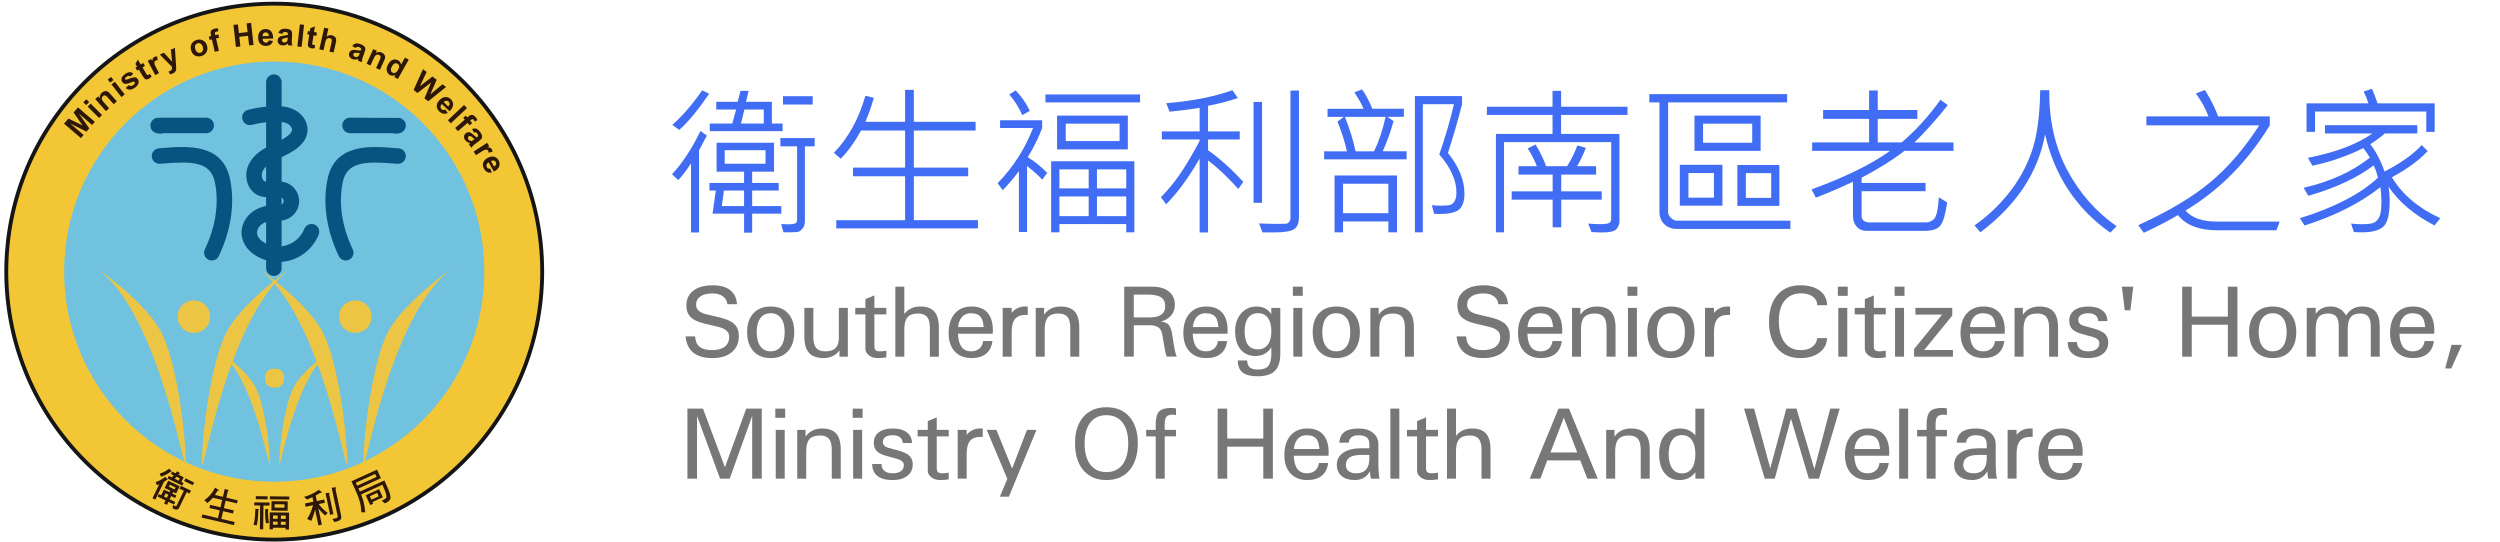 <?xml version="1.0" encoding="utf-8"?>
<!-- Generator: Adobe Illustrator 16.0.0, SVG Export Plug-In . SVG Version: 6.00 Build 0)  -->
<!DOCTYPE svg PUBLIC "-//W3C//DTD SVG 1.1//EN" "http://www.w3.org/Graphics/SVG/1.1/DTD/svg11.dtd">
<svg version="1.1" id="圖層_1" xmlns="http://www.w3.org/2000/svg" xmlns:xlink="http://www.w3.org/1999/xlink" x="0px" y="0px"
	 width="368.954px" height="79.99px" viewBox="0 0 368.954 79.99" enable-background="new 0 0 368.954 79.99" xml:space="preserve">
<g>
	<g>
		<path fill="#F3C636" d="M80.02,40.086c0,21.846-17.706,39.553-39.548,39.553c-21.84,0-39.545-17.707-39.545-39.553
			c0-21.84,17.705-39.546,39.545-39.546C62.313,0.541,80.02,18.246,80.02,40.086"/>
	</g>
	<g>
		<path fill="#151515" d="M40.471,79.922c-21.963,0-39.832-17.871-39.832-39.836c0-21.963,17.868-39.832,39.832-39.832
			c21.965,0,39.834,17.869,39.834,39.832C80.306,62.051,62.437,79.922,40.471,79.922z M40.471,0.826
			c-21.648,0-39.259,17.612-39.259,39.26c0,21.65,17.611,39.266,39.259,39.266c21.65,0,39.262-17.613,39.262-39.266
			C79.733,18.438,62.121,0.826,40.471,0.826z"/>
	</g>
	<g>
		<path fill="#71C2DF" d="M71.479,40.086c0,17.127-13.882,31.012-31.006,31.012S9.465,57.213,9.465,40.086
			c0-17.125,13.884-31.007,31.008-31.007S71.479,22.962,71.479,40.086"/>
	</g>
	<g>
		<path fill="#085481" d="M41.099,38.661c-1.057,0-2.115-0.256-3.044-0.754c-1.359-0.729-2.228-1.879-2.386-3.149
			c-0.158-1.242,0.401-2.547,1.457-3.396c0.84-0.676,1.983-1.058,3.219-1.076l0.372,0.004c0.284,0.005,0.555,0.01,0.733-0.043
			c0.213-0.063,0.402-0.303,0.417-0.529c0.014-0.225-0.141-0.481-0.348-0.574c-0.266-0.12-0.705-0.09-1.162-0.061
			c-0.669,0.046-1.497,0.104-2.294-0.271c-0.695-0.328-1.228-0.937-1.504-1.709c-0.323-0.904-0.269-1.961,0.144-2.828
			c0.691-1.452,2.091-2.279,3.082-2.773c0.241-0.121,0.485-0.234,0.729-0.352c0.766-0.359,1.488-0.7,2.05-1.186
			c0.313-0.271,0.502-0.54,0.535-0.76c0.045-0.307-0.233-0.717-0.633-0.934c-0.569-0.309-1.343-0.326-1.951-0.314
			c-1.124,0.023-2.25,0.184-3.35,0.471c-0.612,0.161-1.235-0.205-1.396-0.816c-0.16-0.611,0.207-1.237,0.818-1.396
			c1.273-0.334,2.577-0.517,3.876-0.544c0.895-0.021,2.047,0.025,3.091,0.588c1.271,0.688,1.997,2.009,1.81,3.282
			c-0.116,0.785-0.554,1.51-1.304,2.156c-0.798,0.689-1.699,1.113-2.57,1.523c-0.228,0.106-0.457,0.216-0.682,0.326
			c-1.095,0.549-1.742,1.092-2.038,1.709c-0.152,0.32-0.173,0.744-0.054,1.078c0.049,0.141,0.146,0.322,0.324,0.406
			c0.257,0.121,0.695,0.091,1.16,0.059c0.657-0.045,1.474-0.102,2.264,0.258c1.068,0.481,1.763,1.639,1.688,2.811
			c-0.077,1.172-0.914,2.229-2.036,2.57c-0.525,0.159-1.017,0.15-1.44,0.141l-0.302-0.002c-0.722,0.01-1.368,0.213-1.813,0.57
			c-0.429,0.345-0.678,0.878-0.621,1.328c0.076,0.609,0.668,1.133,1.198,1.418c1.017,0.547,2.273,0.635,3.36,0.236
			c1.086-0.396,1.989-1.274,2.415-2.35c0.232-0.588,0.898-0.875,1.485-0.643c0.587,0.23,0.875,0.896,0.642,1.483
			c-0.661,1.671-2.065,3.039-3.756,3.658C42.584,38.534,41.841,38.659,41.099,38.661z"/>
	</g>
	<g>
		<path fill="#085481" d="M40.418,40.725c-0.633,0-1.145-0.514-1.145-1.145v-27.46c0-0.632,0.512-1.145,1.145-1.145
			c0.632,0,1.144,0.513,1.144,1.145v27.461C41.562,40.213,41.05,40.725,40.418,40.725z"/>
	</g>
	<g>
		<path fill="#085481" d="M31.261,38.44c-0.166,0-0.333-0.037-0.493-0.113c-0.57-0.271-0.811-0.957-0.539-1.523
			c1.612-3.37,2.132-6.912,1.464-9.979c-0.651-3.002-3.474-3.012-7.396-2.705l-0.671,0.052c-0.646,0.042-1.178-0.428-1.225-1.058
			c-0.047-0.63,0.427-1.179,1.057-1.225l0.658-0.053c3.455-0.271,8.686-0.686,9.813,4.5c0.775,3.562,0.195,7.626-1.636,11.45
			C32.098,38.2,31.688,38.44,31.261,38.44z"/>
	</g>
	<g>
		<path fill="#085481" d="M23.615,19.727c-0.241,0-0.485-0.047-0.711-0.143c-0.584-0.24-0.861-0.912-0.619-1.496
			c0.213-0.514,0.756-0.785,1.278-0.685l0.075-0.039h6.792c0.632,0,1.144,0.513,1.144,1.146s-0.512,1.145-1.144,1.145h-6.306
			C23.961,19.702,23.789,19.727,23.615,19.727z"/>
	</g>
	<g>
		<path fill="#085481" d="M51.03,38.44c-0.427,0-0.838-0.24-1.034-0.652c-1.829-3.824-2.409-7.89-1.636-11.45
			c1.128-5.186,6.355-4.771,9.814-4.5l0.658,0.053c0.63,0.046,1.104,0.595,1.057,1.225c-0.047,0.63-0.573,1.1-1.225,1.058
			l-0.671-0.052c-3.92-0.307-6.744-0.295-7.396,2.704c-0.667,3.066-0.148,6.608,1.463,9.979c0.273,0.568,0.031,1.254-0.538,1.523
			C51.363,38.403,51.194,38.44,51.03,38.44z"/>
	</g>
	<g>
		<path fill="#085481" d="M58.475,19.727c-0.173,0-0.345-0.024-0.51-0.072h-6.306c-0.633,0-1.145-0.512-1.145-1.145
			s0.512-1.146,1.145-1.146l6.865,0.04c0.522-0.109,1.068,0.17,1.281,0.684c0.243,0.584-0.035,1.256-0.619,1.496
			C58.96,19.68,58.717,19.727,58.475,19.727z"/>
	</g>
	<g>
		<path fill="#EBC543" d="M14.317,39.583c0,0,7.334,5.139,9.53,9.531c2.384,4.764,3.575,15.486,3.575,19.061
			C27.421,71.747,23.847,46.731,14.317,39.583"/>
	</g>
	<g>
		<path fill="#EBC543" d="M42.909,39.583c0,0-7.335,5.139-9.531,9.531c-2.383,4.764-3.575,15.486-3.575,19.061
			C29.803,71.747,33.378,46.731,42.909,39.583"/>
	</g>
	<g>
		<path fill="#EBC543" d="M28.706,49.114h-0.188c-1.258,0-2.288-1.029-2.288-2.289v-0.188c0-1.262,1.03-2.289,2.288-2.289h0.188
			c1.26,0,2.289,1.027,2.289,2.289v0.188C30.995,48.084,29.966,49.114,28.706,49.114"/>
	</g>
	<g>
		<path fill="#EBC543" d="M38.143,39.583c0,0,7.335,5.139,9.531,9.531c2.383,4.764,3.575,15.486,3.575,19.061
			C51.248,71.747,47.673,46.731,38.143,39.583"/>
	</g>
	<g>
		<path fill="#EBC543" d="M66.735,39.583c0,0-7.336,5.139-9.53,9.531C54.82,53.877,53.63,64.6,53.63,68.174
			C53.63,71.748,57.205,46.731,66.735,39.583"/>
	</g>
	<g>
		<path fill="#EBC543" d="M52.532,49.114h-0.188c-1.26,0-2.288-1.029-2.288-2.289v-0.188c0-1.262,1.028-2.289,2.288-2.289h0.188
			c1.26,0,2.288,1.027,2.288,2.289v0.188C54.82,48.084,53.792,49.114,52.532,49.114"/>
	</g>
	<g>
		<path fill="#EBC543" d="M32.187,51.641c0,0,4.277,2.996,5.558,5.557c1.39,2.781,2.086,9.039,2.086,11.121
			C39.831,70.405,37.745,55.811,32.187,51.641"/>
	</g>
	<g>
		<path fill="#EBC543" d="M48.865,51.641c0,0-4.278,2.996-5.56,5.557c-1.389,2.781-2.085,9.039-2.085,11.121
			C41.22,70.405,43.305,55.811,48.865,51.641"/>
	</g>
	<g>
		<path fill="#EBC543" d="M40.757,57.198h-0.464c-0.637,0-1.158-0.518-1.158-1.156v-0.463c0-0.637,0.521-1.158,1.158-1.158h0.464
			c0.637,0,1.158,0.521,1.158,1.158v0.463C41.915,56.68,41.394,57.198,40.757,57.198"/>
	</g>
	<g>
		<path fill="#2D1708" d="M11.938,20.381l-2.49-2.129l0.644-0.752l2.084,1l-1.316-1.897l0.645-0.754l2.491,2.129l-0.4,0.467
			l-1.96-1.676l1.538,2.171l-0.414,0.482l-2.382-1.184l1.961,1.676L11.938,20.381z"/>
	</g>
	<g>
		<path fill="#2D1708" d="M12.711,15.511l-0.411-0.41l0.442-0.444l0.412,0.41L12.711,15.511z M14.619,17.414l-1.68-1.676
			l0.442-0.444l1.681,1.678L14.619,17.414z"/>
	</g>
	<g>
		<path fill="#2D1708" d="M17.248,14.961l-0.469,0.416l-0.803-0.905c-0.169-0.192-0.29-0.308-0.359-0.347
			c-0.071-0.039-0.141-0.054-0.215-0.046c-0.073,0.009-0.141,0.042-0.203,0.1c-0.083,0.07-0.136,0.157-0.161,0.26
			s-0.018,0.201,0.024,0.296c0.04,0.094,0.147,0.242,0.324,0.438l0.712,0.806l-0.47,0.416l-1.571-1.778l0.436-0.386l0.231,0.261
			c-0.022-0.338,0.084-0.612,0.32-0.82c0.104-0.092,0.216-0.154,0.334-0.193c0.12-0.039,0.226-0.048,0.322-0.029
			c0.096,0.019,0.183,0.058,0.267,0.115c0.083,0.058,0.184,0.156,0.305,0.295L17.248,14.961z"/>
	</g>
	<g>
		<path fill="#2D1708" d="M16.253,12.194l-0.356-0.458l0.495-0.387l0.357,0.459L16.253,12.194z M17.909,14.322l-1.457-1.873
			l0.495-0.387l1.457,1.874L17.909,14.322z"/>
	</g>
	<g>
		<path fill="#2D1708" d="M18.548,12.992l0.464-0.436c0.092,0.084,0.189,0.13,0.293,0.136c0.103,0.007,0.215-0.033,0.338-0.116
			c0.132-0.091,0.217-0.185,0.25-0.281c0.022-0.063,0.013-0.127-0.027-0.185c-0.027-0.039-0.06-0.063-0.103-0.073
			c-0.042-0.007-0.117,0.01-0.221,0.052c-0.479,0.194-0.802,0.292-0.966,0.293c-0.227,0-0.406-0.094-0.534-0.28
			c-0.117-0.17-0.147-0.357-0.093-0.566c0.054-0.207,0.222-0.406,0.502-0.6c0.268-0.186,0.499-0.277,0.688-0.28
			c0.188-0.002,0.369,0.065,0.534,0.203l-0.426,0.426c-0.074-0.062-0.153-0.093-0.239-0.094s-0.183,0.037-0.292,0.109
			c-0.136,0.095-0.22,0.18-0.253,0.261c-0.02,0.054-0.016,0.102,0.013,0.145c0.024,0.036,0.065,0.058,0.116,0.06
			c0.071,0.002,0.265-0.062,0.583-0.188c0.318-0.125,0.564-0.181,0.737-0.165c0.171,0.02,0.313,0.109,0.426,0.273
			c0.123,0.179,0.155,0.385,0.094,0.614c-0.063,0.232-0.239,0.449-0.532,0.65c-0.267,0.183-0.516,0.275-0.745,0.273
			C18.925,13.223,18.723,13.144,18.548,12.992z"/>
	</g>
	<g>
		<path fill="#2D1708" d="M21.14,9.296l0.257,0.432l-0.368,0.22l0.49,0.821c0.101,0.167,0.162,0.261,0.186,0.285
			c0.022,0.021,0.052,0.034,0.088,0.036c0.035,0.006,0.072-0.006,0.107-0.024c0.051-0.03,0.111-0.089,0.186-0.183l0.296,0.392
			c-0.094,0.128-0.219,0.24-0.378,0.335c-0.096,0.058-0.194,0.095-0.292,0.106c-0.097,0.015-0.18,0.008-0.249-0.023
			c-0.066-0.029-0.133-0.085-0.201-0.164c-0.049-0.056-0.131-0.179-0.245-0.369l-0.531-0.888l-0.247,0.146l-0.257-0.43l0.247-0.147
			l-0.243-0.402l0.354-0.642l0.43,0.722L21.14,9.296z"/>
	</g>
	<g>
		<path fill="#2D1708" d="M23.466,10.785L22.91,11.08l-1.108-2.099l0.515-0.273l0.158,0.297c0.014-0.186,0.044-0.32,0.091-0.402
			c0.047-0.081,0.114-0.146,0.205-0.193c0.126-0.064,0.267-0.095,0.421-0.088l0.083,0.574c-0.125-0.013-0.229,0.004-0.309,0.047
			c-0.079,0.042-0.132,0.097-0.163,0.17c-0.031,0.071-0.033,0.17-0.004,0.299c0.028,0.127,0.136,0.371,0.324,0.729L23.466,10.785z"
			/>
	</g>
	<g>
		<path fill="#2D1708" d="M23.582,8.053l0.61-0.271l1.203,1.309l-0.179-1.765l0.594-0.265l0.163,2.428l0.032,0.438
			c0.007,0.146,0.001,0.267-0.016,0.354c-0.016,0.087-0.043,0.166-0.085,0.232c-0.041,0.066-0.099,0.132-0.174,0.192
			c-0.077,0.063-0.169,0.116-0.278,0.164c-0.111,0.05-0.224,0.086-0.34,0.111l-0.251-0.427c0.099-0.022,0.182-0.051,0.255-0.082
			c0.134-0.061,0.214-0.144,0.243-0.249c0.031-0.106,0.035-0.229,0.015-0.364L23.582,8.053z"/>
	</g>
	<g>
		<path fill="#2D1708" d="M28.196,7.406c-0.062-0.2-0.07-0.408-0.029-0.625c0.042-0.217,0.138-0.401,0.29-0.554
			c0.149-0.154,0.336-0.266,0.558-0.332c0.344-0.104,0.661-0.078,0.948,0.079c0.286,0.154,0.482,0.402,0.585,0.745
			c0.105,0.345,0.08,0.661-0.073,0.954c-0.153,0.293-0.398,0.491-0.734,0.595c-0.209,0.063-0.422,0.077-0.638,0.041
			c-0.218-0.037-0.403-0.13-0.558-0.283C28.391,7.874,28.274,7.667,28.196,7.406z M28.82,7.251c0.069,0.228,0.175,0.382,0.319,0.471
			c0.144,0.087,0.292,0.105,0.45,0.06c0.158-0.048,0.271-0.148,0.34-0.3c0.07-0.152,0.07-0.343,0.001-0.571
			c-0.067-0.222-0.173-0.377-0.315-0.464c-0.143-0.088-0.292-0.108-0.449-0.06c-0.157,0.048-0.271,0.146-0.342,0.3
			C28.753,6.837,28.752,7.025,28.82,7.251z"/>
	</g>
	<g>
		<path fill="#2D1708" d="M30.823,5.411l0.34-0.08l-0.041-0.174c-0.045-0.195-0.057-0.344-0.038-0.45
			c0.02-0.104,0.078-0.201,0.173-0.287c0.098-0.086,0.23-0.146,0.4-0.188c0.174-0.041,0.352-0.054,0.53-0.041l0.016,0.446
			c-0.103,0-0.198,0.01-0.289,0.029c-0.088,0.021-0.148,0.058-0.177,0.106c-0.029,0.05-0.029,0.134-0.002,0.251l0.038,0.163
			l0.457-0.105l0.112,0.481L31.885,5.67l0.424,1.831l-0.612,0.144l-0.424-1.83l-0.34,0.078L30.823,5.411z"/>
	</g>
	<g>
		<path fill="#2D1708" d="M34.818,6.928L34.45,3.673l0.658-0.073l0.145,1.28l1.288-0.146l-0.146-1.281l0.657-0.075l0.369,3.256
			l-0.657,0.074l-0.162-1.423L35.316,5.43l0.161,1.424L34.818,6.928z"/>
	</g>
	<g>
		<path fill="#2D1708" d="M39.663,5.953l0.627,0.092c-0.076,0.231-0.199,0.409-0.37,0.532c-0.171,0.124-0.388,0.188-0.648,0.193
			c-0.413,0.009-0.721-0.12-0.924-0.388C38.187,6.17,38.103,5.9,38.095,5.57c-0.008-0.395,0.088-0.704,0.29-0.93
			c0.201-0.229,0.459-0.347,0.773-0.353c0.353-0.007,0.633,0.104,0.844,0.333c0.209,0.229,0.313,0.583,0.315,1.065L38.744,5.72
			c0.007,0.186,0.061,0.328,0.161,0.432c0.1,0.102,0.22,0.151,0.364,0.146c0.098-0.002,0.181-0.029,0.247-0.086
			C39.582,6.16,39.63,6.073,39.663,5.953z M39.685,5.318c-0.008-0.182-0.058-0.319-0.148-0.412c-0.091-0.092-0.201-0.136-0.33-0.134
			c-0.137,0.003-0.249,0.056-0.336,0.157c-0.087,0.101-0.128,0.236-0.124,0.407L39.685,5.318z"/>
	</g>
	<g>
		<path fill="#2D1708" d="M41.658,4.996l-0.563-0.131c0.074-0.227,0.193-0.391,0.355-0.493c0.162-0.103,0.397-0.146,0.705-0.13
			c0.279,0.014,0.486,0.057,0.62,0.131c0.134,0.073,0.226,0.162,0.275,0.269c0.051,0.104,0.069,0.293,0.056,0.563l-0.043,0.731
			c-0.01,0.208-0.008,0.361,0.008,0.463c0.014,0.099,0.048,0.207,0.096,0.323l-0.619-0.03c-0.016-0.043-0.032-0.105-0.051-0.189
			c-0.009-0.038-0.015-0.063-0.019-0.073c-0.113,0.099-0.231,0.171-0.355,0.218c-0.125,0.046-0.256,0.063-0.395,0.058
			c-0.244-0.011-0.433-0.088-0.566-0.227c-0.134-0.141-0.196-0.312-0.187-0.515c0.007-0.134,0.046-0.251,0.115-0.354
			c0.068-0.104,0.162-0.177,0.279-0.229c0.119-0.051,0.287-0.091,0.507-0.12c0.295-0.041,0.501-0.082,0.617-0.124l0.003-0.063
			c0.005-0.121-0.021-0.208-0.077-0.262c-0.056-0.056-0.167-0.086-0.332-0.095c-0.112-0.007-0.2,0.012-0.265,0.053
			C41.758,4.813,41.703,4.887,41.658,4.996z M42.472,5.546c-0.082,0.023-0.21,0.05-0.385,0.077
			c-0.176,0.028-0.292,0.061-0.348,0.092c-0.084,0.057-0.13,0.126-0.134,0.217c-0.005,0.088,0.024,0.165,0.087,0.231
			c0.063,0.067,0.144,0.104,0.246,0.108c0.113,0.005,0.222-0.026,0.328-0.098c0.079-0.052,0.133-0.117,0.16-0.197
			c0.02-0.055,0.032-0.155,0.041-0.307L42.472,5.546z"/>
	</g>
	<g>
		<path fill="#2D1708" d="M43.894,6.855l0.357-3.257l0.624,0.067l-0.357,3.256L43.894,6.855z"/>
	</g>
	<g>
		<path fill="#2D1708" d="M46.768,4.795L46.69,5.29l-0.425-0.065l-0.147,0.943c-0.03,0.192-0.043,0.306-0.04,0.336
			c0.002,0.033,0.018,0.063,0.043,0.087c0.025,0.025,0.059,0.042,0.099,0.05c0.058,0.009,0.144,0.001,0.259-0.021l-0.023,0.49
			c-0.153,0.039-0.322,0.045-0.504,0.017c-0.112-0.018-0.21-0.053-0.294-0.104c-0.083-0.051-0.142-0.111-0.174-0.177
			c-0.034-0.066-0.049-0.151-0.049-0.258c-0.002-0.072,0.013-0.221,0.048-0.438l0.16-1.023l-0.285-0.044l0.078-0.495l0.285,0.045
			l0.073-0.466l0.68-0.264l-0.13,0.828L46.768,4.795z"/>
	</g>
	<g>
		<path fill="#2D1708" d="M48.463,4.224l-0.266,1.175c0.25-0.188,0.512-0.248,0.787-0.188c0.139,0.032,0.262,0.086,0.363,0.164
			s0.171,0.165,0.21,0.261c0.041,0.094,0.06,0.191,0.057,0.297c-0.001,0.103-0.025,0.259-0.072,0.467l-0.308,1.355l-0.612-0.138
			l0.277-1.223c0.055-0.243,0.078-0.4,0.07-0.472c-0.008-0.068-0.037-0.132-0.088-0.183c-0.049-0.053-0.12-0.088-0.208-0.107
			c-0.101-0.022-0.198-0.02-0.29,0.013c-0.091,0.032-0.166,0.093-0.226,0.184c-0.059,0.091-0.11,0.235-0.155,0.431L47.74,7.42
			l-0.613-0.14l0.724-3.196L48.463,4.224z"/>
	</g>
	<g>
		<path fill="#2D1708" d="M52.485,7.083l-0.503-0.29c0.139-0.192,0.301-0.314,0.485-0.367c0.184-0.051,0.421-0.022,0.712,0.081
			c0.264,0.097,0.448,0.196,0.554,0.307c0.107,0.108,0.171,0.222,0.188,0.336c0.019,0.115-0.02,0.301-0.111,0.558l-0.256,0.688
			c-0.07,0.194-0.113,0.344-0.128,0.442c-0.015,0.102-0.015,0.213-0.003,0.337l-0.584-0.21c-0.002-0.046,0.001-0.107,0.008-0.193
			c0.002-0.039,0.003-0.065,0.003-0.077c-0.137,0.062-0.271,0.096-0.403,0.104c-0.132,0.009-0.264-0.013-0.395-0.06
			c-0.229-0.083-0.389-0.21-0.476-0.383c-0.088-0.173-0.097-0.354-0.028-0.545c0.047-0.126,0.116-0.229,0.213-0.306
			c0.095-0.077,0.206-0.123,0.334-0.136c0.127-0.014,0.3-0.002,0.521,0.032c0.294,0.047,0.503,0.066,0.625,0.062l0.021-0.059
			c0.041-0.113,0.043-0.205,0.004-0.273S53.131,7,52.974,6.945c-0.104-0.038-0.192-0.048-0.268-0.027
			C52.632,6.938,52.559,6.993,52.485,7.083z M53.102,7.848c-0.084-0.001-0.215-0.017-0.392-0.039
			c-0.177-0.023-0.296-0.028-0.358-0.015c-0.097,0.026-0.161,0.082-0.191,0.166c-0.029,0.083-0.024,0.165,0.016,0.248
			c0.041,0.083,0.106,0.143,0.202,0.178c0.107,0.036,0.222,0.038,0.343,0.005c0.093-0.027,0.162-0.075,0.212-0.146
			c0.034-0.044,0.076-0.138,0.126-0.279L53.102,7.848z"/>
	</g>
	<g>
		<path fill="#2D1708" d="M56.071,10.303l-0.569-0.262l0.501-1.103c0.105-0.233,0.162-0.391,0.169-0.469
			c0.007-0.079-0.009-0.151-0.046-0.215c-0.037-0.063-0.095-0.11-0.173-0.146c-0.099-0.044-0.2-0.06-0.303-0.04
			c-0.104,0.019-0.189,0.065-0.261,0.142c-0.069,0.076-0.158,0.235-0.27,0.479l-0.445,0.978l-0.571-0.26l0.983-2.16l0.531,0.242
			l-0.145,0.317c0.299-0.159,0.592-0.172,0.878-0.042c0.126,0.058,0.23,0.133,0.315,0.226c0.084,0.093,0.135,0.188,0.157,0.282
			c0.021,0.096,0.022,0.19,0.003,0.292c-0.02,0.099-0.067,0.229-0.144,0.396L56.071,10.303z"/>
	</g>
	<g>
		<path fill="#2D1708" d="M58.714,11.663l-0.509-0.286l0.171-0.304c-0.151,0.071-0.299,0.104-0.447,0.097
			c-0.148-0.007-0.28-0.042-0.396-0.106c-0.238-0.134-0.389-0.346-0.449-0.63c-0.063-0.287,0.002-0.604,0.194-0.945
			c0.196-0.351,0.428-0.572,0.695-0.662c0.268-0.091,0.527-0.063,0.779,0.076c0.229,0.13,0.378,0.338,0.438,0.625l0.577-1.029
			l0.548,0.309L58.714,11.663z M57.857,9.764c-0.124,0.221-0.183,0.396-0.177,0.529c0.009,0.192,0.09,0.333,0.25,0.421
			c0.125,0.071,0.262,0.077,0.412,0.021c0.149-0.058,0.282-0.194,0.401-0.407c0.133-0.238,0.186-0.433,0.158-0.586
			c-0.026-0.152-0.107-0.266-0.241-0.341c-0.13-0.072-0.268-0.082-0.413-0.027C58.102,9.43,57.973,9.558,57.857,9.764z"/>
	</g>
	<g>
		<path fill="#2D1708" d="M61.04,13.283l1.383-3.071l0.536,0.414l-0.984,2.083l1.849-1.415l0.623,0.481l-0.944,2.162l1.797-1.504
			l0.527,0.405l-2.631,2.107l-0.556-0.428l0.979-2.338l-2.012,1.542L61.04,13.283z"/>
	</g>
	<g>
		<path fill="#2D1708" d="M65.7,16.155l0.385,0.506c-0.217,0.112-0.428,0.151-0.638,0.12c-0.208-0.032-0.408-0.138-0.598-0.316
			c-0.3-0.28-0.43-0.592-0.39-0.923c0.035-0.265,0.165-0.517,0.391-0.756c0.271-0.287,0.557-0.438,0.858-0.461
			c0.303-0.021,0.568,0.077,0.798,0.292c0.257,0.243,0.377,0.521,0.367,0.828c-0.012,0.31-0.186,0.637-0.521,0.979l-1.144-1.078
			c-0.126,0.138-0.188,0.277-0.188,0.42c-0.001,0.142,0.052,0.263,0.156,0.36c0.071,0.066,0.15,0.104,0.235,0.111
			C65.499,16.246,65.594,16.219,65.7,16.155z M66.163,15.717c0.12-0.134,0.182-0.268,0.181-0.396c0-0.13-0.046-0.238-0.14-0.327
			c-0.1-0.094-0.216-0.135-0.35-0.124c-0.135,0.011-0.259,0.08-0.376,0.205L66.163,15.717z"/>
	</g>
	<g>
		<path fill="#2D1708" d="M66.101,17.742l2.387-2.246l0.43,0.458l-2.385,2.245L66.101,17.742z"/>
	</g>
	<g>
		<path fill="#2D1708" d="M68.742,17.067l0.229,0.265l0.135-0.117c0.152-0.131,0.278-0.211,0.381-0.241
			c0.103-0.032,0.213-0.024,0.335,0.021c0.12,0.046,0.237,0.135,0.352,0.269c0.116,0.136,0.211,0.285,0.282,0.449l-0.389,0.223
			c-0.046-0.093-0.1-0.172-0.159-0.242c-0.06-0.068-0.118-0.104-0.177-0.105c-0.057-0.003-0.133,0.035-0.225,0.115l-0.126,0.109
			l0.306,0.354l-0.374,0.321l-0.307-0.355l-1.425,1.228l-0.408-0.478l1.425-1.226l-0.229-0.266L68.742,17.067z"/>
	</g>
	<g>
		<path fill="#2D1708" d="M69.938,19.557l-0.261-0.518c0.222-0.088,0.425-0.102,0.605-0.044c0.184,0.061,0.367,0.21,0.553,0.456
			c0.17,0.226,0.269,0.41,0.3,0.562c0.028,0.147,0.019,0.274-0.027,0.383c-0.05,0.104-0.182,0.242-0.398,0.406l-0.588,0.437
			c-0.167,0.126-0.283,0.227-0.351,0.303c-0.066,0.076-0.128,0.17-0.185,0.281l-0.376-0.495c0.023-0.038,0.061-0.091,0.111-0.16
			c0.025-0.028,0.038-0.052,0.045-0.062c-0.147-0.023-0.279-0.066-0.394-0.133c-0.116-0.066-0.216-0.154-0.299-0.268
			c-0.148-0.192-0.21-0.389-0.19-0.58c0.021-0.19,0.112-0.35,0.274-0.473c0.106-0.08,0.222-0.127,0.344-0.139
			c0.122-0.015,0.24,0.012,0.354,0.066c0.115,0.061,0.254,0.162,0.419,0.313c0.221,0.201,0.386,0.332,0.49,0.393l0.049-0.037
			c0.098-0.07,0.148-0.146,0.153-0.227c0.006-0.079-0.042-0.186-0.142-0.316c-0.066-0.089-0.138-0.145-0.21-0.168
			C70.144,19.516,70.051,19.522,69.938,19.557z M70.04,20.534c-0.069-0.048-0.172-0.13-0.307-0.246
			c-0.135-0.116-0.233-0.187-0.294-0.206c-0.096-0.031-0.179-0.02-0.251,0.035c-0.069,0.053-0.111,0.124-0.122,0.215
			c-0.012,0.092,0.013,0.18,0.074,0.258c0.067,0.093,0.164,0.154,0.284,0.191c0.092,0.027,0.178,0.025,0.258-0.006
			c0.051-0.021,0.139-0.074,0.258-0.165L70.04,20.534z"/>
	</g>
	<g>
		<path fill="#2D1708" d="M70.248,22.9l-0.345-0.525l1.985-1.302l0.319,0.488l-0.283,0.185c0.189-0.004,0.326,0.016,0.412,0.053
			c0.085,0.039,0.156,0.103,0.212,0.188c0.079,0.119,0.122,0.256,0.128,0.41l-0.563,0.138c-0.001-0.126-0.026-0.228-0.077-0.303
			c-0.047-0.073-0.11-0.122-0.184-0.147c-0.073-0.022-0.173-0.016-0.297,0.023c-0.127,0.041-0.358,0.172-0.694,0.393L70.248,22.9z"
			/>
	</g>
	<g>
		<path fill="#2D1708" d="M72.347,24.869l0.216,0.599c-0.239,0.044-0.454,0.019-0.645-0.073c-0.189-0.094-0.348-0.253-0.476-0.479
			c-0.203-0.356-0.235-0.69-0.099-0.997c0.112-0.242,0.311-0.441,0.598-0.604c0.343-0.193,0.66-0.255,0.956-0.188
			c0.296,0.069,0.521,0.242,0.674,0.518c0.175,0.307,0.209,0.605,0.105,0.898c-0.102,0.292-0.363,0.554-0.788,0.78l-0.772-1.37
			c-0.16,0.095-0.263,0.211-0.306,0.346c-0.041,0.138-0.026,0.269,0.043,0.395c0.05,0.085,0.114,0.144,0.191,0.176
			C72.127,24.897,72.227,24.898,72.347,24.869z M72.917,24.59c0.157-0.094,0.253-0.2,0.292-0.324
			c0.037-0.125,0.025-0.242-0.037-0.354c-0.066-0.12-0.165-0.193-0.297-0.223c-0.131-0.029-0.271,0-0.419,0.084L72.917,24.59z"/>
	</g>
	<g>
		<path fill="#2D1708" d="M24.378,70.375l0.294,0.289c0.057,0.037,0.078,0.072,0.061,0.105c-0.014,0.027-0.058,0.053-0.131,0.064
			c-0.134,0.1-0.269,0.188-0.406,0.275l-1.273,2.629l-0.423-0.2l1-2.066c-0.111,0.051-0.223,0.094-0.335,0.131l-0.206-0.447
			C23.466,70.987,23.938,70.729,24.378,70.375z M24.823,70.944l1.689,0.816l-0.515,1.066l-0.443-0.215L25.44,72.85l0.583,0.281
			L25.846,73.5l-0.584-0.283l-0.223,0.465l0.825,0.396l-0.183,0.377l-0.825-0.396l-0.217,0.445l-0.423-0.205l0.217-0.445
			l-1.166-0.566l0.182-0.375l0.342,0.164l0.401-0.83l0.825,0.4l0.115-0.236l-0.825-0.396L24.823,70.944z M24.963,69.167l0.293,0.291
			c0.058,0.035,0.079,0.07,0.058,0.109c-0.012,0.027-0.055,0.047-0.126,0.057c-0.445,0.324-0.919,0.566-1.42,0.729l-0.206-0.447
			C24.064,69.75,24.531,69.504,24.963,69.167z M24.616,73.475l0.225-0.463l-0.402-0.195l-0.225,0.463L24.616,73.475z M25.396,69.606
			l0.503,0.244l0.27-0.301l0.318,0.24c0.055,0.041,0.073,0.08,0.053,0.121c-0.017,0.033-0.068,0.059-0.156,0.066l-0.067,0.07
			l0.79,0.385l-0.339,0.697l0.322,0.156l-0.188,0.387l-2.172-1.051l0.187-0.387l0.448,0.215l0.262-0.295l-0.402-0.195L25.396,69.606
			z M25.762,72.237l0.145-0.297l-0.846-0.41l-0.144,0.299L25.762,72.237z M26.695,71.694l1.489,0.721l-0.205,0.424l-0.423-0.205
			l-1.102,2.277c-0.079,0.16-0.185,0.256-0.32,0.287c-0.116,0.043-0.334-0.014-0.656-0.17l0.043-0.5l0.307,0.146
			c0.11,0.057,0.192,0.035,0.244-0.055l1.062-2.191l-0.644-0.313L26.695,71.694z M25.792,70.661l0.573,0.279l0.166-0.342
			l-0.482-0.234L25.792,70.661z M27.378,70.59l1.267,0.613l-0.194,0.404l-1.268-0.615L27.378,70.59z"/>
	</g>
	<g>
		<path fill="#2D1708" d="M31.749,71.973l0.485,0.305c0.05,0.029,0.072,0.063,0.063,0.1c-0.005,0.027-0.07,0.041-0.194,0.047
			c-0.126,0.229-0.252,0.436-0.376,0.623l1.174,0.275l0.276-1.174l0.448,0.145c0.085,0.023,0.124,0.061,0.113,0.107
			c-0.006,0.023-0.045,0.059-0.118,0.104l-0.219,0.938l1.675,0.393l-0.107,0.455l-1.675-0.393l-0.256,1.088l1.458,0.342
			l-0.107,0.457l-1.457-0.342l-0.267,1.137l1.963,0.461l-0.106,0.457l-4.771-1.121l0.107-0.457l2.306,0.543l0.267-1.137
			l-1.523-0.355l0.107-0.461l1.523,0.359l0.256-1.088l-1.375-0.322c-0.018,0.021-0.037,0.043-0.055,0.063
			c-0.241,0.279-0.5,0.523-0.771,0.73l-0.422-0.441c0.332-0.232,0.614-0.482,0.84-0.75C31.244,72.801,31.491,72.44,31.749,71.973z"
			/>
	</g>
	<g>
		<path fill="#2D1708" d="M37.69,75.083l0.424,0.039c0.06,0.004,0.088,0.025,0.088,0.063c0,0.023-0.022,0.055-0.068,0.082
			c-0.029,0.691-0.065,1.205-0.109,1.535c-0.033,0.244-0.079,0.49-0.137,0.74l-0.468-0.092c0.072-0.281,0.123-0.516,0.146-0.705
			C37.626,76.397,37.668,75.844,37.69,75.083z M37.521,74.143l2.257,0.021l-0.005,0.447l-0.894-0.01l-0.034,3.51l-0.492-0.004
			l0.035-3.508l-0.872-0.012L37.521,74.143z M37.753,73.229l1.743,0.018l-0.004,0.447l-1.743-0.02L37.753,73.229z M39.165,75.122
			l0.402,0.002c-0.01,0.195-0.014,0.363-0.017,0.51c-0.004,0.467,0.039,0.98,0.13,1.551l-0.425,0.041
			c-0.095-0.545-0.14-1.078-0.135-1.596C39.123,75.461,39.137,75.292,39.165,75.122z M39.808,75.618l2.86,0.029l-0.024,2.502
			l-0.492-0.004l0.002-0.246l-1.876-0.02l-0.002,0.244l-0.492-0.006L39.808,75.618z M39.831,73.249l2.861,0.029l-0.004,0.447
			l-2.861-0.029L39.831,73.249z M40.07,73.965l2.391,0.025l-0.013,1.385l-2.391-0.021L40.07,73.965z M40.281,77.434l0.693,0.006
			l0.005-0.447l-0.693-0.006L40.281,77.434z M40.29,76.563l0.693,0.006l0.004-0.492l-0.693-0.006L40.29,76.563z M41.983,74.926
			l0.004-0.49l-1.452-0.018l-0.004,0.492L41.983,74.926z M41.443,77.446l0.715,0.008l0.004-0.447l-0.715-0.008L41.443,77.446z
			 M41.457,76.081l-0.004,0.492l0.715,0.008l0.004-0.492L41.457,76.081z"/>
	</g>
	<g>
		<path fill="#2D1708" d="M47.316,72.723c-0.051,0.012-0.109,0.037-0.179,0.076c-0.179,0.123-0.363,0.232-0.551,0.336l0.171,0.809
			l1.093-0.23l0.102,0.48l-0.919,0.193c0.389,0.525,0.83,0.961,1.324,1.297l-0.371,0.402c-0.346-0.299-0.677-0.648-0.999-1.051
			l0.51,2.404l-0.503,0.105l-0.497-2.352c-0.03,0.145-0.065,0.279-0.104,0.404c-0.091,0.371-0.245,0.797-0.455,1.277l-0.608-0.281
			c0.254-0.408,0.448-0.791,0.586-1.15c0.097-0.254,0.194-0.549,0.288-0.883l-1.095,0.229l-0.102-0.48l1.248-0.264l-0.141-0.666
			c-0.268,0.123-0.54,0.24-0.817,0.35l-0.426-0.391c0.456-0.131,0.836-0.273,1.143-0.43c0.281-0.129,0.619-0.33,1.014-0.604
			l0.432,0.277c0.03,0.02,0.048,0.041,0.055,0.074c0.007,0.029-0.013,0.049-0.055,0.06h-0.144V72.723L47.316,72.723z M48.043,72.782
			l0.45-0.055c0.083-0.016,0.133,0.002,0.142,0.049c0.005,0.021-0.018,0.063-0.066,0.123l0.629,2.975l-0.48,0.104L48.043,72.782z
			 M48.947,71.979l0.552-0.055c0.065-0.008,0.1,0.01,0.108,0.047c0.009,0.043-0.025,0.104-0.099,0.182l0.845,4
			c0.048,0.223,0.009,0.404-0.114,0.539c-0.102,0.135-0.395,0.254-0.885,0.355l-0.301-0.453l0.536-0.113
			c0.183-0.039,0.263-0.141,0.245-0.303L48.947,71.979z"/>
	</g>
	<g>
		<path fill="#2D1708" d="M52.904,72.088l0.164,0.361c0.018,0.037,0.033,0.07,0.047,0.102l3.62-1.648
			c0.505,1.107,0.787,1.82,0.846,2.139c0.08,0.304,0.067,0.541-0.038,0.711c-0.11,0.188-0.354,0.363-0.737,0.539l-0.477-0.396
			c0.4-0.186,0.624-0.322,0.671-0.416c0.047-0.08,0.047-0.221,0.004-0.42c-0.022-0.217-0.212-0.723-0.567-1.52l-3.146,1.438
			c0.162,0.4,0.29,0.781,0.382,1.146c0.095,0.377,0.17,0.875,0.227,1.492l-0.57-0.012c-0.025-0.541-0.086-1.002-0.183-1.383
			c-0.139-0.549-0.32-1.064-0.543-1.555l-0.744-1.633l3.783-1.723l0.578,1.266L52.904,72.088z M52.517,71.239l0.201,0.443
			l2.847-1.301l-0.2-0.439L52.517,71.239z M53.977,73.092l1.972-0.898l0.547,1.201l-1.524,0.693l0.11,0.244l-0.446,0.203
			L53.977,73.092z M54.812,73.743l1.078-0.492l-0.23-0.508l-1.079,0.492L54.812,73.743z"/>
	</g>
</g>
<g>
	<path fill="#406DF3" d="M104.316,20.013l-1.148,2.18V34.31h-1.184V24.114c-0.656,1-1.285,1.824-1.887,2.473l-0.914-0.865
		c1.547-1.688,2.945-3.816,4.195-6.389L104.316,20.013z M104.656,13.837c-1.633,2.406-3.105,4.186-4.418,5.332l-1.008-0.736
		c1.516-1.354,2.98-3.053,4.395-5.1L104.656,13.837z M115.309,31.532h-4.301v2.801h-1.195v-2.801h-4.652l0.48-3.41h-0.938v-1.125
		h5.109v-1.664h-4.055v-4.266h8.473v4.266h-3.223v1.664h3.914v1.125h-3.914v2.285h4.301L115.309,31.532L115.309,31.532z
		 M115.496,19.356H104.75v-1.125h3.316l0.574-2.063h-2.93V15.02h3.164l0.41-1.605h1.195l-0.375,1.605h3.809v3.211h1.582
		L115.496,19.356L115.496,19.356z M109.813,30.407v-2.285h-2.977l-0.305,2.285H109.813z M112.977,24.161v-1.992h-6.023v1.992
		H112.977z M112.719,18.231v-2.063h-2.859l-0.504,2.063H112.719z M120.23,21.595h-1.441V32.61c0,0.484-0.125,0.871-0.375,1.16
		s-0.506,0.445-0.768,0.475s-0.936,0.041-2.021,0.041l-0.34-1.219c0.313,0.021,0.617,0.035,0.914,0.035
		c0.641,0,1.041-0.049,1.201-0.146c0.16-0.097,0.24-0.273,0.24-0.533V21.595h-2.473v-1.221h5.063V21.595z M119.938,15.431h-4.383
		V14.2h4.383V15.431z"/>
	<path fill="#406DF3" d="M144.324,33.712h-20.906v-1.219h10.16v-6.479h-7.688v-1.277h7.688v-5.473h-6.504
		c-0.906,1.672-1.906,3.059-3,4.158l-1.008-0.865c2.125-2.203,3.676-5.014,4.652-8.428l1.242,0.316
		c-0.32,1.156-0.734,2.332-1.242,3.527h5.859v-4.711h1.289v4.711h9.117v1.289h-9.117v5.473h8.016v1.277h-8.016v6.479h9.457
		L144.324,33.712L144.324,33.712z"/>
	<path fill="#406DF3" d="M154.555,25.509l-0.75,1.01c-0.438-0.518-1.18-1.188-2.227-2.018v9.738h-1.207v-8.977
		c-0.742,0.982-1.535,1.922-2.379,2.813l-0.762-1.031c2.313-2.391,4.055-5.107,5.227-8.154h-4.863v-1.139h6.211v1.139
		c-0.547,1.477-1.258,2.914-2.133,4.313C152.586,23.739,153.547,24.509,154.555,25.509z M151.977,16.356l-1.102,0.633
		c-0.508-1.125-1.148-2.141-1.922-3.047l0.938-0.609C150.758,14.231,151.453,15.239,151.977,16.356z M168.254,15.114h-13.969v-1.172
		h13.969V15.114z M167.41,34.286h-1.195v-1.219h-9.867v1.219h-1.219V23.798h12.281V34.286z M166.449,22.052h-10.441V17.06h10.441
		V22.052z M160.672,27.806v-2.803h-4.324v2.803H160.672z M160.672,31.896V28.99h-4.324v2.906H160.672z M165.23,20.821v-2.566h-7.945
		v2.566H165.23z M166.215,27.806v-2.803h-4.324v2.803H166.215z M166.215,31.896V28.99h-4.324v2.906H166.215z"/>
	<path fill="#406DF3" d="M183.488,26.845l-0.738,1.043c-1.617-1.799-3.105-3.199-4.465-4.207V34.31h-1.242V23.4
		c-1.672,2.891-3.32,5.137-4.945,6.738l-0.773-1.031c0.75-0.75,1.486-1.604,2.209-2.563c0.723-0.957,1.488-2.143,2.297-3.557
		s1.213-2.16,1.213-2.238v-0.164h-5.578v-1.193h5.578v-3.48c-1.453,0.234-2.934,0.426-4.441,0.574l-0.48-1.254
		c3.852-0.32,7.105-0.961,9.762-1.922l0.797,1.16c-1.336,0.451-2.801,0.836-4.395,1.146v3.773h4.676v1.193h-4.676v1.582
		C180.02,23.396,181.754,24.954,183.488,26.845z M186.254,29.927H185V15.044h1.254V29.927z M191.704,31.966
		c0,1.01-0.279,1.648-0.838,1.924c-0.56,0.272-1.455,0.408-2.689,0.408h-1.852l-0.505-1.322c1.173,0.047,2.103,0.068,2.789,0.068
		c0.617,0,1.017-0.01,1.195-0.027c0.179-0.021,0.332-0.111,0.457-0.275s0.188-0.344,0.188-0.539V13.356h1.254V31.966L191.704,31.966
		z"/>
	<path fill="#406DF3" d="M207.594,23.517h-12.176v-1.186h3.363c-0.289-1.352-0.756-2.813-1.396-4.383l0.938-0.703h-2.402v-1.193
		h5.31c-0.258-0.648-0.707-1.457-1.349-2.428l1.125-0.434c0.523,0.711,1.031,1.664,1.523,2.857h4.651v1.195h-2.427l0.914,0.633
		c-0.444,1.578-0.979,3.063-1.604,4.453h3.526v1.187L207.594,23.517L207.594,23.517z M206.176,34.286h-1.277v-1.604h-6.691v1.604
		h-1.254v-8.391h9.223V34.286L206.176,34.286z M204.898,31.462v-4.348h-6.69v4.348H204.898z M204.488,17.247h-6
		c0.703,1.768,1.228,3.461,1.57,5.086h2.729C203.493,20.88,204.059,19.185,204.488,17.247z M213.688,22.579
		c1.625,2,2.438,4.004,2.438,6.012c0,1.039-0.244,1.799-0.73,2.273s-1.477,0.715-2.959,0.715c-0.258,0-0.521-0.008-0.785-0.021
		l-0.34-1.277c0.375,0.047,0.828,0.07,1.357,0.07c0.695,0,1.164-0.043,1.406-0.129c0.242-0.088,0.447-0.273,0.615-0.563
		s0.252-0.711,0.252-1.266c0-1.781-0.844-3.648-2.531-5.604c0.844-2.396,1.566-4.867,2.168-7.406h-4.594v18.902h-1.172V14.177h6.961
		v1.205C215.118,17.938,214.422,20.337,213.688,22.579z"/>
	<path fill="#406DF3" d="M240.184,16.966h-9.797v2.803H239V32.61c0,0.461-0.146,0.859-0.439,1.195s-0.99,0.504-2.092,0.504
		c-0.523,0-1.055-0.023-1.594-0.07l-0.48-1.242c0.695,0.057,1.285,0.082,1.77,0.082c0.719,0,1.168-0.063,1.35-0.191
		c0.18-0.131,0.271-0.318,0.271-0.568V20.974h-15.82v13.313h-1.195v-14.52h8.355v-2.803h-9.703l0.021-1.207h9.682v-2.344h1.266
		v2.344h9.797v1.207L240.184,16.966L240.184,16.966z M236.387,29.47h-5.977v4.076h-1.268V29.47h-6.047v-1.23h6.047v-2.473h-5.039
		v-1.242h2.707c-0.336-0.898-0.785-1.771-1.35-2.613l1.16-0.586c0.682,1.109,1.199,2.176,1.561,3.199h3.094
		c0.643-1.008,1.146-2.031,1.514-3.07l1.254,0.375c-0.383,0.984-0.816,1.883-1.301,2.695h2.813v1.242h-5.145v2.473h5.977V29.47
		L236.387,29.47z"/>
	<path fill="#406DF3" d="M264.23,33.782h-16.806c-0.711,0-1.309-0.229-1.793-0.686c-0.483-0.457-0.728-1.076-0.728-1.857V15.114
		h-1.487v-1.219h20.332v1.219h-17.565v16.172c0,0.336,0.146,0.633,0.435,0.893c0.289,0.258,0.565,0.387,0.832,0.387h16.78V33.782
		L264.23,33.782z M254.2,30.349h-6.293v-6.023h6.293V30.349z M252.945,29.177v-3.646h-3.762v3.646H252.945z M259.836,22.263h-9.762
		V17.06h9.762V22.263z M258.594,21.067v-2.813h-7.254v2.813H258.594z M262.602,30.384h-6.199V24.35h6.199V30.384z M261.395,29.2
		v-3.645h-3.738V29.2H261.395z"/>
	<path fill="#406DF3" d="M288.301,22.263h-7.242c-1.695,1.318-3.801,2.641-6.316,3.961v0.771h9.434v1.219h-9.434v3.703
		c0,0.268,0.104,0.482,0.313,0.65c0.205,0.168,0.453,0.252,0.742,0.252h8.566c0.289,0,0.625-0.148,1.008-0.445
		s0.643-1.379,0.773-3.246l1.219,0.75c-0.25,1.76-0.586,2.896-1.008,3.416c-0.422,0.521-1.207,0.779-2.355,0.779h-8.496
		c-0.633,0-1.131-0.207-1.493-0.621s-0.546-0.939-0.546-1.582V26.82c-1.719,0.813-3.543,1.598-5.473,2.354l-0.645-1.219
		c4.938-1.797,8.801-3.693,11.59-5.693h-11.496V21.02h8.402v-3.48h-6.785v-1.301h6.785v-2.883h1.277v2.883h5.848v1.301h-5.848v3.48
		h3.525c2.078-1.758,3.988-3.855,5.729-6.293l1.078,0.797c-1.555,1.961-3.189,3.793-4.91,5.496h5.754v1.243H288.301z"/>
	<path fill="#406DF3" d="M312.372,33.384l-0.938,0.949c-4.992-3.516-8.199-8.348-9.621-14.496
		c-1.018,5.609-4.199,10.428-9.551,14.449l-0.867-1.031c1.818-1.24,3.482-2.797,4.992-4.664c1.508-1.865,2.654-3.924,3.443-6.17
		s1.211-5.281,1.268-9.109h1.336c-0.047,4.43,0.836,8.354,2.646,11.771C306.893,28.498,309.325,31.267,312.372,33.384z"/>
	<path fill="#406DF3" d="M336.441,32.704l-0.479,1.277h-8.823c-2.609,0-4.517-0.746-5.72-2.238
		c-1.478,0.875-3.155,1.746-5.039,2.613l-0.81-1.125c4.531-2.07,8.104-4.211,10.724-6.422c2.617-2.211,4.992-4.98,7.125-8.311
		h-16.651v-1.324h9.164c-0.414-1.115-1.035-2.244-1.863-3.387l1.336-0.504c0.906,1.461,1.556,2.758,1.945,3.891h7.629V18.5
		c-3.297,5.393-7.444,9.582-12.444,12.574c0.952,1.086,2.495,1.629,4.629,1.629L336.441,32.704L336.441,32.704z"/>
	<path fill="#406DF3" d="M360.137,32.2l-0.844,1.078c-3.008-1.563-5.273-3.473-6.797-5.73c0.115,0.648,0.176,1.346,0.176,2.086
		c0,2-0.316,3.275-0.949,3.826c-0.633,0.553-1.676,0.826-3.129,0.826c-0.445,0-0.848-0.016-1.207-0.047l-0.41-1.242
		c0.492,0.063,1.02,0.094,1.582,0.094c0.969,0,1.607-0.098,1.916-0.293c0.309-0.193,0.549-0.5,0.721-0.914
		c0.172-0.412,0.258-1.176,0.258-2.283c0-0.656-0.051-1.316-0.152-1.98c-2.969,2.344-6.701,4.23-11.201,5.66l-0.682-1.078
		c5.109-1.586,8.949-3.578,11.521-5.977c-0.182-0.76-0.396-1.363-0.646-1.816c-2.375,1.82-5.582,3.316-9.621,4.488l-0.703-1.186
		c3.893-0.891,7.148-2.371,9.773-4.439c-0.211-0.398-0.531-0.871-0.961-1.418c-2.367,1.172-4.871,2.039-7.512,2.602l-0.668-1.16
		c4.102-0.813,7.27-2.012,9.504-3.598h-6.984v-1.219h13.629v1.219h-4.805c-0.555,0.5-1.266,1.027-2.133,1.582
		c0.859,1.117,1.563,2.461,2.109,4.031c2.438-1.268,4.262-2.566,5.473-3.902l0.891,0.879c-1.271,1.375-3.035,2.664-5.285,3.867
		C354.523,28.7,356.902,30.716,360.137,32.2z M359.316,19.462h-1.241v-3h-16.418v3h-1.255v-4.207h9.13
		c-0.189-0.615-0.423-1.197-0.703-1.746l1.229-0.408c0.211,0.461,0.487,1.18,0.832,2.154h8.426V19.462z"/>
</g>
<g>
	<path fill="#777777" d="M107.332,44.891c-0.029-0.476-0.242-0.857-0.638-1.15s-0.9-0.438-1.516-0.438
		c-0.776,0-1.378,0.146-1.805,0.438c-0.428,0.293-0.641,0.706-0.641,1.238c0,0.352,0.124,0.643,0.373,0.871
		c0.244,0.229,0.618,0.404,1.121,0.525l2.081,0.498c0.968,0.234,1.666,0.564,2.096,0.989c0.423,0.425,0.634,1.001,0.634,1.729
		c0,1.018-0.348,1.813-1.043,2.39c-0.696,0.576-1.656,0.864-2.882,0.864c-1.206,0-2.139-0.27-2.798-0.804
		c-0.658-0.535-1.037-1.334-1.135-2.396h1.414c0.024,0.688,0.241,1.196,0.652,1.528c0.41,0.332,1.031,0.498,1.862,0.498
		c0.802,0,1.421-0.171,1.858-0.513s0.656-0.825,0.656-1.45c0-0.359-0.135-0.664-0.404-0.906c-0.264-0.244-0.672-0.435-1.224-0.563
		l-2.08-0.498c-0.928-0.221-1.597-0.54-2.007-0.96c-0.408-0.415-0.612-0.981-0.612-1.699c0-0.933,0.344-1.663,1.032-2.188
		c0.688-0.527,1.639-0.791,2.85-0.791c1.108,0,1.969,0.236,2.581,0.715c0.613,0.476,0.949,1.168,1.008,2.076L107.332,44.891
		L107.332,44.891z"/>
	<path fill="#777777" d="M111.187,51.824c-0.617-0.682-0.926-1.622-0.926-2.823c0-1.177,0.309-2.099,0.926-2.766
		c0.618-0.666,1.469-1,2.553-1c1.089,0,1.941,0.334,2.557,1c0.615,0.667,0.922,1.589,0.922,2.766c0,1.201-0.307,2.144-0.922,2.823
		c-0.615,0.681-1.468,1.021-2.557,1.021C112.655,52.845,111.805,52.504,111.187,51.824z M115.263,51.106
		c0.361-0.496,0.542-1.195,0.542-2.101c0-0.884-0.181-1.565-0.542-2.051c-0.361-0.482-0.869-0.726-1.523-0.726
		c-0.654,0-1.162,0.242-1.523,0.726c-0.361,0.484-0.542,1.167-0.542,2.051c0,0.903,0.181,1.604,0.542,2.101
		c0.361,0.495,0.869,0.743,1.523,0.743C114.394,51.849,114.901,51.601,115.263,51.106z"/>
	<path fill="#777777" d="M120.036,49.75c0,0.736,0.139,1.271,0.418,1.604c0.277,0.331,0.722,0.497,1.332,0.497
		c0.742,0,1.273-0.188,1.594-0.558c0.319-0.371,0.46-0.964,0.421-1.776V45.44h0.659h0.666v7.2h-0.615h-0.615v-0.938l-0.146,0.189
		c-0.557,0.636-1.294,0.953-2.211,0.953c-0.973,0-1.687-0.259-2.143-0.771c-0.457-0.515-0.686-1.321-0.686-2.419V45.44h0.66h0.666
		V49.75z"/>
	<path fill="#777777" d="M130.81,52.743c-0.377,0.068-0.812,0.104-1.305,0.104c-0.498,0-0.92-0.139-1.267-0.41
		c-0.347-0.273-0.521-0.608-0.521-1.003V46.4h-1.494v-0.96h1.494v-1.296l1.326-0.55v1.846h1.766v0.96h-1.766v4.724
		c0,0.255,0.063,0.438,0.19,0.556c0.127,0.112,0.329,0.172,0.608,0.172c0.352-0.005,0.674-0.036,0.967-0.097v0.988H130.81z"/>
	<path fill="#777777" d="M132.134,42.305h0.659h0.667v4.021l0.16-0.176c0.543-0.61,1.275-0.916,2.197-0.916
		c0.942,0,1.635,0.251,2.077,0.751c0.441,0.501,0.663,1.283,0.663,2.348v4.309h-0.66h-0.666V48.37c0-0.736-0.139-1.271-0.418-1.604
		c-0.277-0.332-0.723-0.498-1.332-0.498c-0.709,0-1.223,0.182-1.542,0.546c-0.32,0.363-0.479,0.948-0.479,1.754v4.072h-0.66h-0.666
		V42.305L132.134,42.305z"/>
	<path fill="#777777" d="M143.39,52.845c-1.061,0-1.891-0.327-2.49-0.981c-0.602-0.654-0.901-1.558-0.901-2.71
		c0-1.221,0.302-2.179,0.904-2.875c0.604-0.695,1.433-1.044,2.487-1.044c1.02,0,1.799,0.302,2.336,0.905
		c0.537,0.603,0.806,1.479,0.806,2.633l-0.015,0.481h-5.135c0.034,0.82,0.191,1.443,0.469,1.867
		c0.317,0.484,0.818,0.728,1.502,0.728c0.483,0,0.88-0.136,1.19-0.403s0.494-0.639,0.553-1.113h1.37
		c-0.104,0.816-0.417,1.438-0.941,1.868C144.999,52.63,144.287,52.845,143.39,52.845z M145.169,48.268
		c-0.044-0.66-0.181-1.145-0.41-1.451c-0.288-0.39-0.781-0.586-1.479-0.586c-0.605,0-1.077,0.228-1.413,0.682
		c-0.255,0.342-0.41,0.794-0.469,1.355H145.169z"/>
	<path fill="#777777" d="M147.979,45.44h0.659h0.667v0.73c0.517-0.629,1.188-0.939,2.014-0.938l0.359,0.016v1.237l-0.271-0.015
		c-0.737,0-1.272,0.197-1.604,0.597c-0.333,0.396-0.498,1.034-0.498,1.908v3.662h-0.66h-0.666V45.44L147.979,45.44z"/>
	<path fill="#777777" d="M152.856,45.44h0.615h0.615v0.996c0.068-0.104,0.145-0.197,0.228-0.285c0.547-0.61,1.284-0.916,2.212-0.916
		c0.947,0,1.643,0.252,2.088,0.755c0.443,0.503,0.666,1.289,0.666,2.358v4.292h-0.659h-0.667V48.37c0-0.736-0.139-1.271-0.417-1.604
		c-0.278-0.333-0.723-0.498-1.333-0.498c-0.708,0-1.222,0.182-1.542,0.546c-0.319,0.363-0.479,0.948-0.479,1.754v4.072h-0.659
		h-0.667L152.856,45.44L152.856,45.44z"/>
	<path fill="#777777" d="M165.913,42.305h0.703h3.412c1.045,0,1.865,0.234,2.461,0.707c0.596,0.472,0.895,1.118,0.895,1.943
		c0,0.847-0.32,1.506-0.96,1.984c-0.303,0.229-0.664,0.405-1.084,0.526c0.464,0.055,0.803,0.175,1.019,0.358
		c0.316,0.264,0.531,0.793,0.645,1.589c0.088,0.625,0.17,1.152,0.248,1.582l0.081,0.454c0.063,0.317,0.121,0.564,0.172,0.74
		c0.052,0.176,0.108,0.322,0.173,0.438h-0.747h-0.753c-0.093-0.277-0.18-0.613-0.261-1.012c-0.08-0.395-0.174-0.938-0.281-1.625
		l-0.063-0.433c-0.089-0.571-0.277-0.975-0.565-1.205c-0.289-0.231-0.739-0.35-1.352-0.35h-2.329v4.63h-0.703h-0.71L165.913,42.305
		L165.913,42.305z M167.326,46.839h2.461c0.693,0,1.23-0.14,1.611-0.417s0.571-0.672,0.571-1.18c0-0.62-0.201-1.069-0.604-1.348
		c-0.402-0.278-1.054-0.418-1.952-0.418h-2.087V46.839L167.326,46.839z"/>
	<path fill="#777777" d="M178.032,52.845c-1.06,0-1.889-0.327-2.49-0.981c-0.6-0.654-0.9-1.558-0.9-2.71
		c0-1.221,0.302-2.179,0.904-2.875c0.604-0.695,1.432-1.044,2.486-1.044c1.021,0,1.8,0.302,2.337,0.905
		c0.537,0.603,0.806,1.479,0.806,2.633l-0.015,0.481h-5.134c0.033,0.82,0.189,1.443,0.469,1.867
		c0.316,0.484,0.817,0.728,1.501,0.728c0.483,0,0.88-0.136,1.19-0.403s0.494-0.639,0.553-1.113h1.369
		c-0.102,0.816-0.416,1.438-0.94,1.868C179.643,52.63,178.931,52.845,178.032,52.845z M179.813,48.268
		c-0.044-0.66-0.181-1.145-0.41-1.451c-0.288-0.39-0.781-0.586-1.479-0.586c-0.605,0-1.076,0.228-1.414,0.682
		c-0.254,0.342-0.41,0.794-0.469,1.355H179.813z"/>
	<path fill="#777777" d="M185.642,54.538c0.724,0,1.233-0.176,1.534-0.525c0.301-0.354,0.449-0.95,0.449-1.797v-0.959l-0.219,0.309
		c-0.537,0.648-1.242,0.975-2.117,0.975c-0.938,0-1.673-0.327-2.208-0.979c-0.535-0.654-0.802-1.56-0.802-2.71
		c0-1.057,0.296-1.92,0.89-2.599c0.593-0.676,1.354-1.015,2.283-1.015c0.879,0,1.565,0.325,2.063,0.975l0.108,0.141v-0.91h1.326
		v6.773c0,1.152-0.269,1.993-0.803,2.523c-0.535,0.529-1.381,0.795-2.538,0.795c-1.011,0-1.752-0.188-2.223-0.563
		c-0.472-0.377-0.707-0.969-0.707-1.772h1.385c0,0.464,0.126,0.803,0.381,1.019C184.701,54.429,185.1,54.538,185.642,54.538z
		 M185.657,46.217c-0.625,0-1.11,0.23-1.455,0.691c-0.344,0.462-0.516,1.112-0.516,1.952c0,0.908,0.162,1.585,0.486,2.028
		c0.325,0.443,0.819,0.667,1.483,0.667c0.625,0,1.109-0.233,1.454-0.699c0.345-0.467,0.517-1.124,0.517-1.976
		c0-0.85-0.172-1.507-0.517-1.971C186.766,46.449,186.282,46.217,185.657,46.217z"/>
	<path fill="#777777" d="M190.804,42.305h1.457v1.354h-1.457V42.305z M190.87,45.44h0.658h0.666v7.2h-0.658h-0.666V45.44
		L190.87,45.44z"/>
	<path fill="#777777" d="M194.657,51.824c-0.617-0.682-0.926-1.622-0.926-2.823c0-1.177,0.309-2.099,0.926-2.766
		c0.618-0.666,1.469-1,2.553-1c1.09,0,1.941,0.334,2.559,1c0.613,0.667,0.922,1.589,0.922,2.766c0,1.201-0.309,2.144-0.922,2.823
		c-0.615,0.681-1.469,1.021-2.559,1.021C196.125,52.845,195.275,52.504,194.657,51.824z M198.733,51.106
		c0.361-0.496,0.542-1.195,0.542-2.101c0-0.884-0.181-1.565-0.542-2.051c-0.361-0.482-0.869-0.726-1.523-0.726
		c-0.652,0-1.162,0.242-1.521,0.726c-0.359,0.484-0.542,1.167-0.542,2.051c0,0.903,0.183,1.604,0.542,2.101
		c0.359,0.495,0.869,0.743,1.521,0.743C197.864,51.849,198.372,51.601,198.733,51.106z"/>
	<path fill="#777777" d="M202.241,45.44h0.615h0.615v0.996c0.066-0.104,0.145-0.197,0.227-0.285c0.547-0.61,1.284-0.916,2.213-0.916
		c0.946,0,1.644,0.252,2.086,0.755c0.444,0.503,0.668,1.289,0.668,2.358v4.292h-0.66h-0.666V48.37c0-0.736-0.139-1.271-0.418-1.604
		c-0.276-0.333-0.723-0.498-1.332-0.498c-0.709,0-1.223,0.182-1.543,0.546c-0.317,0.363-0.479,0.948-0.479,1.754v4.072h-0.658
		h-0.666v-7.2H202.241z"/>
	<path fill="#777777" d="M221.12,44.891c-0.029-0.476-0.242-0.857-0.638-1.15s-0.899-0.438-1.517-0.438
		c-0.775,0-1.377,0.146-1.805,0.438c-0.429,0.292-0.642,0.706-0.642,1.238c0,0.352,0.124,0.643,0.373,0.871
		c0.244,0.229,0.616,0.404,1.121,0.525l2.081,0.498c0.968,0.234,1.664,0.564,2.096,0.989c0.423,0.425,0.637,1.001,0.637,1.729
		c0,1.018-0.351,1.813-1.046,2.39c-0.694,0.576-1.655,0.864-2.882,0.864c-1.206,0-2.141-0.27-2.798-0.804
		c-0.658-0.535-1.037-1.334-1.136-2.396h1.414c0.023,0.688,0.24,1.196,0.652,1.528c0.409,0.332,1.03,0.498,1.861,0.498
		c0.802,0,1.421-0.171,1.857-0.513c0.438-0.342,0.655-0.825,0.655-1.45c0-0.359-0.135-0.664-0.403-0.906
		c-0.265-0.244-0.672-0.435-1.225-0.563l-2.078-0.498c-0.93-0.221-1.599-0.54-2.009-0.96c-0.407-0.415-0.61-0.981-0.61-1.699
		c0-0.933,0.344-1.663,1.03-2.188c0.688-0.527,1.64-0.791,2.851-0.791c1.107,0,1.97,0.236,2.582,0.715
		c0.613,0.476,0.949,1.168,1.008,2.076L221.12,44.891L221.12,44.891z"/>
	<path fill="#777777" d="M227.417,52.845c-1.061,0-1.891-0.327-2.49-0.981c-0.602-0.654-0.899-1.558-0.899-2.71
		c0-1.221,0.304-2.179,0.904-2.875c0.604-0.695,1.433-1.044,2.485-1.044c1.021,0,1.799,0.302,2.336,0.905
		c0.537,0.603,0.808,1.479,0.808,2.633l-0.017,0.481h-5.135c0.034,0.82,0.191,1.443,0.469,1.867
		c0.317,0.484,0.818,0.728,1.502,0.728c0.483,0,0.882-0.136,1.19-0.403c0.31-0.268,0.494-0.639,0.554-1.113h1.369
		c-0.104,0.816-0.416,1.438-0.94,1.868C229.026,52.63,228.314,52.845,227.417,52.845z M229.196,48.268
		c-0.044-0.66-0.181-1.145-0.41-1.451c-0.287-0.39-0.781-0.586-1.479-0.586c-0.605,0-1.077,0.228-1.413,0.682
		c-0.255,0.342-0.41,0.794-0.47,1.355H229.196z"/>
	<path fill="#777777" d="M232,45.44h0.615h0.614v0.996c0.065-0.104,0.146-0.197,0.228-0.285c0.547-0.61,1.285-0.916,2.213-0.916
		c0.947,0,1.643,0.252,2.086,0.755c0.445,0.503,0.668,1.289,0.668,2.358v4.292h-0.659h-0.666V48.37c0-0.736-0.14-1.271-0.418-1.604
		s-0.724-0.498-1.333-0.498c-0.708,0-1.223,0.182-1.542,0.546c-0.319,0.363-0.479,0.948-0.479,1.754v4.072h-0.658h-0.666v-7.2H232z"
		/>
	<path fill="#777777" d="M240.188,42.305h1.457v1.354h-1.457V42.305z M240.254,45.44h0.658h0.666v7.2h-0.658h-0.666V45.44
		L240.254,45.44z"/>
	<path fill="#777777" d="M244.042,51.824c-0.617-0.682-0.926-1.622-0.926-2.823c0-1.177,0.309-2.099,0.926-2.766
		c0.619-0.666,1.471-1,2.555-1c1.089,0,1.939,0.334,2.557,1c0.615,0.667,0.924,1.589,0.924,2.766c0,1.201-0.309,2.144-0.924,2.823
		c-0.613,0.681-1.468,1.021-2.557,1.021C245.511,52.845,244.661,52.504,244.042,51.824z M248.118,51.106
		c0.361-0.496,0.543-1.195,0.543-2.101c0-0.884-0.182-1.565-0.543-2.051c-0.361-0.482-0.869-0.726-1.521-0.726
		c-0.654,0-1.162,0.242-1.523,0.726c-0.359,0.484-0.542,1.167-0.542,2.051c0,0.903,0.183,1.604,0.542,2.101
		c0.361,0.495,0.869,0.743,1.523,0.743C247.249,51.849,247.756,51.601,248.118,51.106z"/>
	<path fill="#777777" d="M251.631,45.44h0.66h0.666v0.73c0.518-0.629,1.188-0.939,2.015-0.938l0.358,0.016v1.237l-0.271-0.015
		c-0.737,0-1.271,0.197-1.604,0.597c-0.332,0.396-0.498,1.034-0.498,1.908v3.662h-0.66h-0.666V45.44z"/>
	<path fill="#777777" d="M269.64,49.901c-0.024,0.879-0.399,1.59-1.127,2.131c-0.729,0.543-1.668,0.813-2.82,0.813
		c-1.44,0-2.569-0.475-3.392-1.417c-0.819-0.945-1.229-2.247-1.229-3.908c0-1.688,0.41-3.017,1.229-3.979
		c0.82-0.962,1.951-1.441,3.392-1.441c1.206,0,2.165,0.267,2.879,0.799c0.712,0.532,1.068,1.248,1.068,2.146h-1.449
		c0-0.521-0.217-0.943-0.647-1.268c-0.434-0.322-1-0.483-1.703-0.483c-1.055,0-1.871,0.354-2.449,1.063s-0.868,1.708-0.868,2.999
		c0,1.373,0.285,2.436,0.854,3.188c0.568,0.753,1.369,1.129,2.397,1.129c0.685,0,1.24-0.155,1.67-0.471
		c0.431-0.313,0.681-0.748,0.748-1.302L269.64,49.901L269.64,49.901z"/>
	<path fill="#777777" d="M271.235,42.305h1.457v1.354h-1.457V42.305z M271.301,45.44h0.658h0.666v7.2h-0.658h-0.666V45.44z"/>
	<path fill="#777777" d="M278.308,52.743c-0.376,0.068-0.812,0.104-1.304,0.104c-0.498,0-0.92-0.139-1.269-0.41
		c-0.347-0.273-0.521-0.608-0.521-1.003V46.4h-1.493v-0.96h1.493v-1.296l1.324-0.55v1.846h1.767v0.96h-1.767v4.724
		c0,0.255,0.063,0.438,0.19,0.556c0.127,0.112,0.33,0.172,0.606,0.172c0.353-0.005,0.675-0.036,0.968-0.097v0.988H278.308z"/>
	<path fill="#777777" d="M279.61,42.305h1.458v1.354h-1.458V42.305z M279.676,45.44h0.66h0.666v7.2h-0.66h-0.666V45.44z"/>
	<path fill="#777777" d="M282.488,51.504l4.015-4.929l0.123-0.146h-3.945v-0.491V45.44h5.436v0.563v0.571l-4.015,4.929l-0.124,0.146
		h4.238v0.491v0.498h-5.728v-0.563V51.504z"/>
	<path fill="#777777" d="M292.726,52.845c-1.062,0-1.892-0.327-2.49-0.981c-0.603-0.654-0.901-1.558-0.901-2.71
		c0-1.221,0.304-2.179,0.904-2.875c0.604-0.695,1.434-1.044,2.487-1.044c1.021,0,1.799,0.302,2.336,0.905
		c0.537,0.603,0.806,1.479,0.806,2.633l-0.015,0.481h-5.136c0.035,0.82,0.191,1.443,0.47,1.867c0.317,0.484,0.817,0.728,1.502,0.728
		c0.483,0,0.88-0.136,1.19-0.403c0.31-0.268,0.494-0.639,0.553-1.113h1.369c-0.104,0.816-0.416,1.438-0.94,1.868
		C294.334,52.63,293.624,52.845,292.726,52.845z M294.504,48.268c-0.043-0.66-0.18-1.145-0.409-1.451
		c-0.288-0.39-0.781-0.586-1.479-0.586c-0.605,0-1.076,0.228-1.412,0.682c-0.256,0.342-0.41,0.794-0.47,1.355H294.504z"/>
	<path fill="#777777" d="M297.31,45.44h0.614h0.615v0.996c0.066-0.104,0.145-0.197,0.228-0.285c0.547-0.61,1.284-0.916,2.212-0.916
		c0.947,0,1.643,0.252,2.087,0.755s0.667,1.289,0.667,2.358v4.292h-0.658h-0.666V48.37c0-0.736-0.141-1.271-0.418-1.604
		c-0.279-0.333-0.724-0.498-1.334-0.498c-0.707,0-1.222,0.182-1.541,0.546c-0.32,0.363-0.479,0.948-0.479,1.754v4.072h-0.658h-0.666
		L297.31,45.44L297.31,45.44z"/>
	<path fill="#777777" d="M309.648,47.381c0-0.354-0.128-0.637-0.384-0.842c-0.258-0.205-0.611-0.309-1.064-0.309
		c-0.47,0-0.832,0.086-1.092,0.257c-0.259,0.171-0.388,0.41-0.388,0.718c0,0.227,0.069,0.41,0.212,0.559
		c0.137,0.146,0.352,0.259,0.645,0.337l1.465,0.396c0.748,0.205,1.285,0.467,1.612,0.783c0.321,0.313,0.481,0.729,0.481,1.246
		c0,0.723-0.266,1.29-0.795,1.702c-0.529,0.413-1.26,0.619-2.192,0.619c-0.978,0-1.72-0.201-2.229-0.604
		c-0.51-0.402-0.766-0.989-0.766-1.762h1.369c0,0.431,0.145,0.766,0.434,1.008c0.287,0.241,0.687,0.362,1.191,0.362
		c0.531,0,0.945-0.104,1.236-0.315c0.293-0.209,0.438-0.507,0.438-0.893c0-0.227-0.092-0.415-0.272-0.572
		c-0.182-0.155-0.459-0.285-0.834-0.388l-1.465-0.396c-0.662-0.181-1.143-0.422-1.435-0.725c-0.288-0.305-0.433-0.713-0.433-1.23
		c0-0.653,0.248-1.167,0.746-1.539c0.498-0.37,1.188-0.557,2.065-0.557s1.567,0.189,2.067,0.572c0.5,0.381,0.752,0.903,0.752,1.572
		L309.648,47.381L309.648,47.381z"/>
	<path fill="#777777" d="M313.573,45.792l-0.424-3.484h1.678l-0.418,3.484H313.573z"/>
	<path fill="#777777" d="M322.051,42.305h0.703h0.711v4.417h5.324v-4.417h0.703h0.711V52.64H329.5h-0.711v-4.719h-5.324v4.719
		h-0.702h-0.712V42.305z"/>
	<path fill="#777777" d="M332.85,51.824c-0.617-0.682-0.928-1.622-0.928-2.823c0-1.177,0.311-2.099,0.928-2.766
		c0.617-0.666,1.469-1,2.553-1c1.09,0,1.939,0.334,2.557,1c0.615,0.667,0.924,1.589,0.924,2.766c0,1.201-0.309,2.144-0.924,2.823
		c-0.614,0.68-1.467,1.021-2.557,1.021C334.318,52.845,333.467,52.504,332.85,51.824z M336.926,51.106
		c0.361-0.496,0.541-1.195,0.541-2.101c0-0.884-0.18-1.565-0.541-2.051c-0.361-0.482-0.869-0.726-1.523-0.726
		s-1.162,0.242-1.523,0.726c-0.359,0.484-0.541,1.167-0.541,2.051c0,0.903,0.182,1.604,0.541,2.101
		c0.361,0.495,0.869,0.743,1.523,0.743S336.564,51.601,336.926,51.106z"/>
	<path fill="#777777" d="M340.433,45.44h0.659h0.666v0.855l0.125-0.146c0.507-0.61,1.188-0.916,2.048-0.916
		c0.741,0,1.353,0.23,1.835,0.696c0.195,0.186,0.35,0.394,0.461,0.622l0.277-0.373c0.539-0.632,1.229-0.945,2.076-0.945
		c0.898,0,1.563,0.24,1.987,0.719c0.427,0.479,0.64,1.229,0.64,2.248v4.438h-0.66h-0.666v-4.482c0-0.659-0.125-1.139-0.375-1.438
		c-0.248-0.302-0.649-0.45-1.203-0.45c-0.637,0-1.1,0.182-1.387,0.546c-0.289,0.363-0.435,0.948-0.435,1.754v4.072h-0.659h-0.666
		v-4.478c0-0.663-0.125-1.146-0.375-1.444c-0.253-0.302-0.652-0.45-1.203-0.45c-0.64,0-1.103,0.182-1.39,0.546
		c-0.288,0.363-0.433,0.948-0.433,1.754v4.072H341.1h-0.667V45.44z"/>
	<path fill="#777777" d="M356.12,52.845c-1.061,0-1.891-0.327-2.49-0.981c-0.602-0.654-0.899-1.558-0.899-2.71
		c0-1.221,0.304-2.179,0.903-2.875c0.604-0.695,1.434-1.044,2.486-1.044c1.021,0,1.799,0.302,2.336,0.905
		c0.537,0.603,0.808,1.479,0.808,2.633l-0.017,0.481h-5.135c0.034,0.82,0.191,1.443,0.469,1.867
		c0.317,0.484,0.818,0.728,1.502,0.728c0.483,0,0.881-0.136,1.19-0.403s0.494-0.639,0.554-1.113h1.369
		c-0.104,0.816-0.417,1.438-0.941,1.868C357.729,52.63,357.018,52.845,356.12,52.845z M357.899,48.268
		c-0.044-0.66-0.182-1.145-0.41-1.451c-0.287-0.39-0.781-0.586-1.479-0.586c-0.605,0-1.077,0.228-1.413,0.682
		c-0.255,0.342-0.41,0.794-0.47,1.355H357.899z"/>
	<path fill="#777777" d="M360.856,54.383l0.945-3.484h1.523l-1.563,3.484H360.856z"/>
	<path fill="#777777" d="M102.864,70.64h-0.703h-0.711V60.305h1.143h1.15l3.241,8.648h0.003l3.143-8.648h1.143h1.15V70.64h-0.703
		h-0.711v-9.267h0.003l-3.321,9.267h-0.71h-0.71l-3.403-9.251h-0.003v9.251H102.864z"/>
	<path fill="#777777" d="M114.421,60.305h1.457v1.354h-1.457V60.305z M114.486,63.44h0.659h0.666v7.2h-0.658h-0.667V63.44z"/>
	<path fill="#777777" d="M117.655,63.44h0.615h0.615v0.996c0.068-0.104,0.145-0.197,0.228-0.285c0.547-0.61,1.284-0.916,2.212-0.916
		c0.947,0,1.643,0.252,2.088,0.755c0.443,0.503,0.666,1.289,0.666,2.358v4.292h-0.659h-0.667V66.37c0-0.736-0.139-1.271-0.417-1.604
		s-0.723-0.498-1.333-0.498c-0.708,0-1.222,0.182-1.542,0.546c-0.319,0.363-0.479,0.948-0.479,1.754v4.072h-0.659h-0.667v-7.2
		H117.655z"/>
	<path fill="#777777" d="M125.843,60.305h1.458v1.354h-1.458V60.305z M125.909,63.44h0.659h0.667v7.2h-0.66h-0.666V63.44z"/>
	<path fill="#777777" d="M133.217,65.381c0-0.354-0.128-0.637-0.384-0.842c-0.257-0.205-0.611-0.309-1.065-0.309
		c-0.469,0-0.832,0.086-1.091,0.257c-0.259,0.171-0.388,0.41-0.388,0.718c0,0.227,0.07,0.41,0.212,0.559
		c0.137,0.146,0.352,0.259,0.645,0.337l1.465,0.396c0.747,0.205,1.285,0.467,1.612,0.783c0.321,0.313,0.481,0.729,0.481,1.246
		c0,0.723-0.265,1.29-0.794,1.702c-0.53,0.413-1.261,0.619-2.193,0.619c-0.977,0-1.72-0.201-2.23-0.604
		c-0.51-0.402-0.765-0.989-0.765-1.762h1.369c0,0.431,0.145,0.766,0.433,1.008c0.287,0.241,0.686,0.362,1.192,0.362
		c0.532,0,0.945-0.104,1.237-0.315c0.293-0.209,0.439-0.507,0.439-0.893c0-0.227-0.092-0.415-0.274-0.572
		c-0.181-0.155-0.459-0.285-0.834-0.388l-1.464-0.396c-0.663-0.181-1.142-0.422-1.434-0.725c-0.288-0.305-0.432-0.713-0.432-1.23
		c0-0.653,0.249-1.167,0.747-1.539c0.498-0.37,1.187-0.557,2.065-0.557s1.567,0.189,2.068,0.572c0.5,0.381,0.751,0.903,0.751,1.572
		L133.217,65.381L133.217,65.381z"/>
	<path fill="#777777" d="M140.013,70.743c-0.376,0.068-0.811,0.104-1.303,0.104c-0.498,0-0.921-0.139-1.268-0.41
		c-0.347-0.273-0.52-0.608-0.52-1.003V64.4h-1.494v-0.96h1.494v-1.296l1.325-0.55v1.846h1.765v0.96h-1.765v4.724
		c0,0.255,0.063,0.438,0.19,0.556c0.127,0.112,0.33,0.172,0.607,0.172c0.352-0.005,0.674-0.036,0.967-0.097v0.988H140.013z"/>
	<path fill="#777777" d="M141.337,63.44h0.659h0.667v0.73c0.517-0.629,1.188-0.939,2.014-0.938l0.359,0.016v1.237l-0.271-0.015
		c-0.737,0-1.272,0.197-1.604,0.597c-0.333,0.396-0.498,1.034-0.498,1.908v3.662h-0.66h-0.666V63.44L141.337,63.44z"/>
	<path fill="#777777" d="M148.894,73.299h-0.665h-0.666l1.1-2.624v-0.006l-3.042-7.229h0.711h0.719l2.318,5.706h-0.002l2.197-5.706
		h0.701h0.701L148.894,73.299z"/>
	<path fill="#777777" d="M159.888,69.399c-0.822-0.965-1.234-2.294-1.234-3.988c0-1.655,0.412-2.954,1.234-3.896
		c0.823-0.942,1.954-1.414,3.395-1.414c1.451,0,2.586,0.472,3.406,1.414c0.82,0.94,1.23,2.239,1.23,3.896
		c0,1.694-0.41,3.023-1.23,3.988c-0.82,0.964-1.955,1.446-3.406,1.446C161.842,70.845,160.711,70.363,159.888,69.399z
		 M165.663,68.564c0.562-0.74,0.842-1.786,0.842-3.141c0-1.316-0.28-2.34-0.842-3.063s-1.355-1.088-2.381-1.088
		c-1.021,0-1.812,0.363-2.373,1.088c-0.562,0.726-0.842,1.747-0.842,3.063c0,1.354,0.28,2.398,0.842,3.141
		c0.562,0.739,1.353,1.107,2.373,1.107C164.308,69.673,165.102,69.303,165.663,68.564z"/>
	<path fill="#777777" d="M171.888,64.4v6.24h-0.66h-0.666V64.4h-1.406v-0.96h1.406v-0.834c0-0.898,0.167-1.523,0.502-1.875
		c0.334-0.354,0.929-0.527,1.783-0.527c0.239,0,0.477,0.024,0.711,0.072v0.98c-0.162-0.037-0.335-0.059-0.521-0.059
		c-0.425,0-0.723,0.104-0.894,0.314s-0.256,0.572-0.256,1.092v0.834h1.67v0.96L171.888,64.4L171.888,64.4z"/>
	<path fill="#777777" d="M179.7,60.305h0.703h0.71v4.417h5.325v-4.417h0.703h0.71V70.64h-0.703h-0.71v-4.719h-5.325v4.719h-0.703
		h-0.71V60.305z"/>
	<path fill="#777777" d="M192.94,70.845c-1.061,0-1.891-0.327-2.49-0.981c-0.602-0.654-0.9-1.558-0.9-2.71
		c0-1.221,0.303-2.179,0.904-2.875c0.604-0.695,1.434-1.044,2.486-1.044c1.02,0,1.799,0.302,2.336,0.905
		c0.537,0.603,0.807,1.479,0.807,2.633l-0.016,0.481h-5.135c0.033,0.82,0.191,1.443,0.469,1.867
		c0.316,0.484,0.818,0.728,1.502,0.728c0.483,0,0.881-0.136,1.189-0.403c0.311-0.268,0.494-0.639,0.554-1.113h1.37
		c-0.104,0.816-0.417,1.438-0.941,1.868C194.549,70.63,193.838,70.845,192.94,70.845z M194.72,66.268
		c-0.044-0.66-0.181-1.145-0.41-1.451c-0.288-0.39-0.781-0.586-1.479-0.586c-0.604,0-1.076,0.228-1.412,0.682
		c-0.256,0.342-0.41,0.794-0.469,1.355H194.72z"/>
	<path fill="#777777" d="M199.926,70.845c-0.824,0-1.471-0.199-1.938-0.599c-0.467-0.396-0.698-0.949-0.698-1.65
		c0-0.764,0.318-1.358,0.959-1.79c0.641-0.435,1.521-0.648,2.646-0.648h1.201l-0.003-0.608c0-0.458-0.131-0.793-0.396-1.003
		c-0.264-0.21-0.688-0.313-1.272-0.313c-0.4,0-0.723,0.097-0.967,0.29c-0.244,0.19-0.381,0.46-0.41,0.802h-1.394
		c0.056-0.723,0.313-1.251,0.777-1.586c0.463-0.334,1.163-0.502,2.103-0.502c0.863,0,1.563,0.213,2.092,0.638
		c0.528,0.425,0.795,0.984,0.795,1.678v2.507c0,0.684,0.017,1.255,0.052,1.713c0.032,0.46,0.082,0.75,0.146,0.872h-1.26
		c-0.054-0.063-0.096-0.227-0.125-0.483c-0.023-0.171-0.041-0.376-0.051-0.615c-0.088,0.156-0.188,0.308-0.301,0.447
		C201.409,70.559,200.756,70.845,199.926,70.845z M202.097,67.139h-1.218c-0.752,0-1.313,0.122-1.688,0.364
		c-0.373,0.244-0.562,0.61-0.562,1.101c0,0.396,0.133,0.702,0.396,0.919c0.266,0.218,0.639,0.326,1.121,0.326
		c0.648,0,1.137-0.185,1.457-0.552c0.32-0.363,0.484-0.903,0.491-1.616L202.097,67.139z"/>
	<path fill="#777777" d="M205.191,60.305h0.659h0.666V70.64h-0.658h-0.667V60.305L205.191,60.305z"/>
	<path fill="#777777" d="M212.228,70.743c-0.376,0.068-0.812,0.104-1.304,0.104c-0.498,0-0.92-0.139-1.269-0.41
		c-0.347-0.273-0.521-0.608-0.521-1.003V64.4h-1.493v-0.96h1.493v-1.296l1.324-0.55v1.846h1.767v0.96h-1.767v4.724
		c0,0.255,0.063,0.438,0.19,0.556c0.127,0.112,0.33,0.172,0.606,0.172c0.353-0.005,0.675-0.036,0.968-0.097v0.988H212.228z"/>
	<path fill="#777777" d="M213.551,60.305h0.66h0.666v4.021l0.16-0.176c0.543-0.61,1.274-0.916,2.196-0.916
		c0.942,0,1.636,0.251,2.077,0.751c0.439,0.501,0.663,1.283,0.663,2.348v4.309h-0.66h-0.666V66.37c0-0.736-0.14-1.271-0.418-1.604
		c-0.276-0.332-0.724-0.498-1.332-0.498c-0.709,0-1.224,0.182-1.542,0.546c-0.318,0.363-0.479,0.948-0.479,1.754v4.072h-0.66h-0.666
		V60.305L213.551,60.305z"/>
	<path fill="#777777" d="M230.006,60.305h0.777h0.774l4.239,10.335h-0.768h-0.77l-1.043-2.695h-4.868l-1.019,2.695h-0.785h-0.782
		L230.006,60.305z M228.817,66.773h3.955l-1.98-5.134h-0.002L228.817,66.773z"/>
	<path fill="#777777" d="M237.043,63.44h0.615h0.614v0.996c0.067-0.104,0.146-0.197,0.229-0.285c0.547-0.61,1.283-0.916,2.211-0.916
		c0.947,0,1.644,0.252,2.089,0.755c0.442,0.503,0.665,1.289,0.665,2.358v4.292h-0.658h-0.667V66.37c0-0.736-0.14-1.271-0.417-1.604
		c-0.278-0.333-0.723-0.498-1.333-0.498c-0.708,0-1.222,0.182-1.542,0.546c-0.318,0.363-0.479,0.948-0.479,1.754v4.072h-0.66h-0.666
		v-7.2H237.043z"/>
	<path fill="#777777" d="M247.868,70.845c-0.938,0-1.674-0.343-2.209-1.021c-0.533-0.682-0.802-1.622-0.802-2.823
		c0-1.177,0.272-2.099,0.815-2.766c0.545-0.666,1.295-1,2.254-1c0.961,0,1.716,0.338,2.263,1.012l0.015,0.016v-3.955h0.659h0.667
		V70.64h-0.66h-0.666v-0.952l-0.107,0.139C249.551,70.506,248.81,70.845,247.868,70.845z M248.233,64.217
		c-0.625,0-1.109,0.242-1.453,0.729c-0.345,0.485-0.517,1.173-0.517,2.062c0,0.908,0.172,1.611,0.517,2.109
		c0.344,0.498,0.828,0.747,1.453,0.747s1.109-0.246,1.454-0.74c0.345-0.492,0.517-1.188,0.517-2.087
		c0-0.897-0.172-1.593-0.517-2.084C249.344,64.462,248.858,64.217,248.233,64.217z"/>
	<path fill="#777777" d="M260.44,70.64l-3.047-10.335h0.74h0.74l2.387,8.816h-0.002l2.367-8.816h0.746h0.756l2.638,8.936
		l2.344-8.936h0.695h0.702l-3.055,10.335h-0.746h-0.756l-2.631-8.85h-0.002l-2.395,8.85h-0.738H260.44z"/>
	<path fill="#777777" d="M275.672,70.845c-1.061,0-1.889-0.327-2.489-0.981s-0.899-1.558-0.899-2.71
		c0-1.221,0.301-2.179,0.903-2.875c0.604-0.695,1.433-1.044,2.485-1.044c1.021,0,1.801,0.302,2.338,0.905
		c0.537,0.603,0.806,1.479,0.806,2.633l-0.015,0.481h-5.135c0.033,0.82,0.188,1.443,0.469,1.867
		c0.316,0.484,0.818,0.728,1.502,0.728c0.482,0,0.88-0.136,1.189-0.403c0.311-0.268,0.493-0.639,0.553-1.113h1.369
		c-0.103,0.816-0.416,1.438-0.939,1.868C277.284,70.63,276.571,70.845,275.672,70.845z M277.454,66.268
		c-0.045-0.66-0.182-1.145-0.41-1.451c-0.289-0.39-0.78-0.586-1.479-0.586c-0.604,0-1.076,0.228-1.414,0.682
		c-0.254,0.342-0.408,0.794-0.469,1.355H277.454z"/>
	<path fill="#777777" d="M280.279,60.305h0.659h0.666V70.64h-0.658h-0.667V60.305z"/>
	<path fill="#777777" d="M285.661,64.4v6.24H285h-0.666V64.4h-1.405v-0.96h1.405v-0.834c0-0.898,0.168-1.523,0.502-1.875
		c0.334-0.354,0.93-0.527,1.783-0.527c0.238,0,0.478,0.024,0.711,0.072v0.98c-0.162-0.037-0.334-0.059-0.521-0.059
		c-0.426,0-0.725,0.104-0.895,0.314c-0.172,0.21-0.256,0.572-0.256,1.092v0.834h1.67v0.96L285.661,64.4L285.661,64.4z"/>
	<path fill="#777777" d="M291.036,70.845c-0.826,0-1.473-0.199-1.938-0.599c-0.469-0.396-0.7-0.949-0.7-1.65
		c0-0.764,0.319-1.358,0.96-1.79c0.641-0.435,1.521-0.648,2.646-0.648h1.201l-0.002-0.608c0-0.458-0.134-0.793-0.396-1.003
		c-0.266-0.21-0.688-0.313-1.273-0.313c-0.4,0-0.724,0.097-0.968,0.29c-0.244,0.19-0.381,0.46-0.41,0.802h-1.391
		c0.053-0.723,0.313-1.251,0.774-1.586c0.463-0.334,1.164-0.502,2.104-0.502c0.863,0,1.563,0.213,2.091,0.638
		c0.53,0.425,0.795,0.984,0.795,1.678v2.507c0,0.684,0.019,1.255,0.052,1.713c0.033,0.46,0.084,0.75,0.146,0.872h-1.261
		c-0.053-0.063-0.096-0.227-0.125-0.483c-0.022-0.171-0.041-0.376-0.051-0.615c-0.088,0.156-0.188,0.308-0.301,0.447
		C292.517,70.559,291.866,70.845,291.036,70.845z M293.206,67.139h-1.218c-0.752,0-1.313,0.122-1.688,0.364
		c-0.372,0.244-0.561,0.61-0.561,1.101c0,0.396,0.133,0.702,0.396,0.919c0.264,0.218,0.638,0.326,1.121,0.326
		c0.647,0,1.135-0.185,1.457-0.552c0.322-0.363,0.486-0.903,0.49-1.616L293.206,67.139z"/>
	<path fill="#777777" d="M296.286,63.44h0.658h0.666v0.73c0.518-0.629,1.189-0.939,2.016-0.938l0.357,0.016v1.237l-0.271-0.015
		c-0.735,0-1.271,0.197-1.604,0.597c-0.332,0.396-0.498,1.034-0.498,1.908v3.662h-0.658h-0.666V63.44L296.286,63.44z"/>
	<path fill="#777777" d="M304.224,70.845c-1.062,0-1.892-0.327-2.49-0.981c-0.603-0.654-0.901-1.558-0.901-2.71
		c0-1.221,0.304-2.179,0.904-2.875c0.604-0.695,1.434-1.044,2.487-1.044c1.021,0,1.799,0.302,2.336,0.905
		c0.537,0.603,0.806,1.479,0.806,2.633l-0.015,0.481h-5.136c0.035,0.82,0.191,1.443,0.47,1.867c0.317,0.484,0.817,0.728,1.502,0.728
		c0.483,0,0.88-0.136,1.19-0.403c0.31-0.268,0.494-0.639,0.553-1.113h1.369c-0.104,0.816-0.416,1.438-0.94,1.868
		C305.833,70.63,305.122,70.845,304.224,70.845z M306.002,66.268c-0.043-0.66-0.182-1.145-0.41-1.451
		c-0.287-0.39-0.78-0.586-1.479-0.586c-0.604,0-1.075,0.228-1.411,0.682c-0.257,0.342-0.41,0.794-0.471,1.355H306.002z"/>
</g>
</svg>
